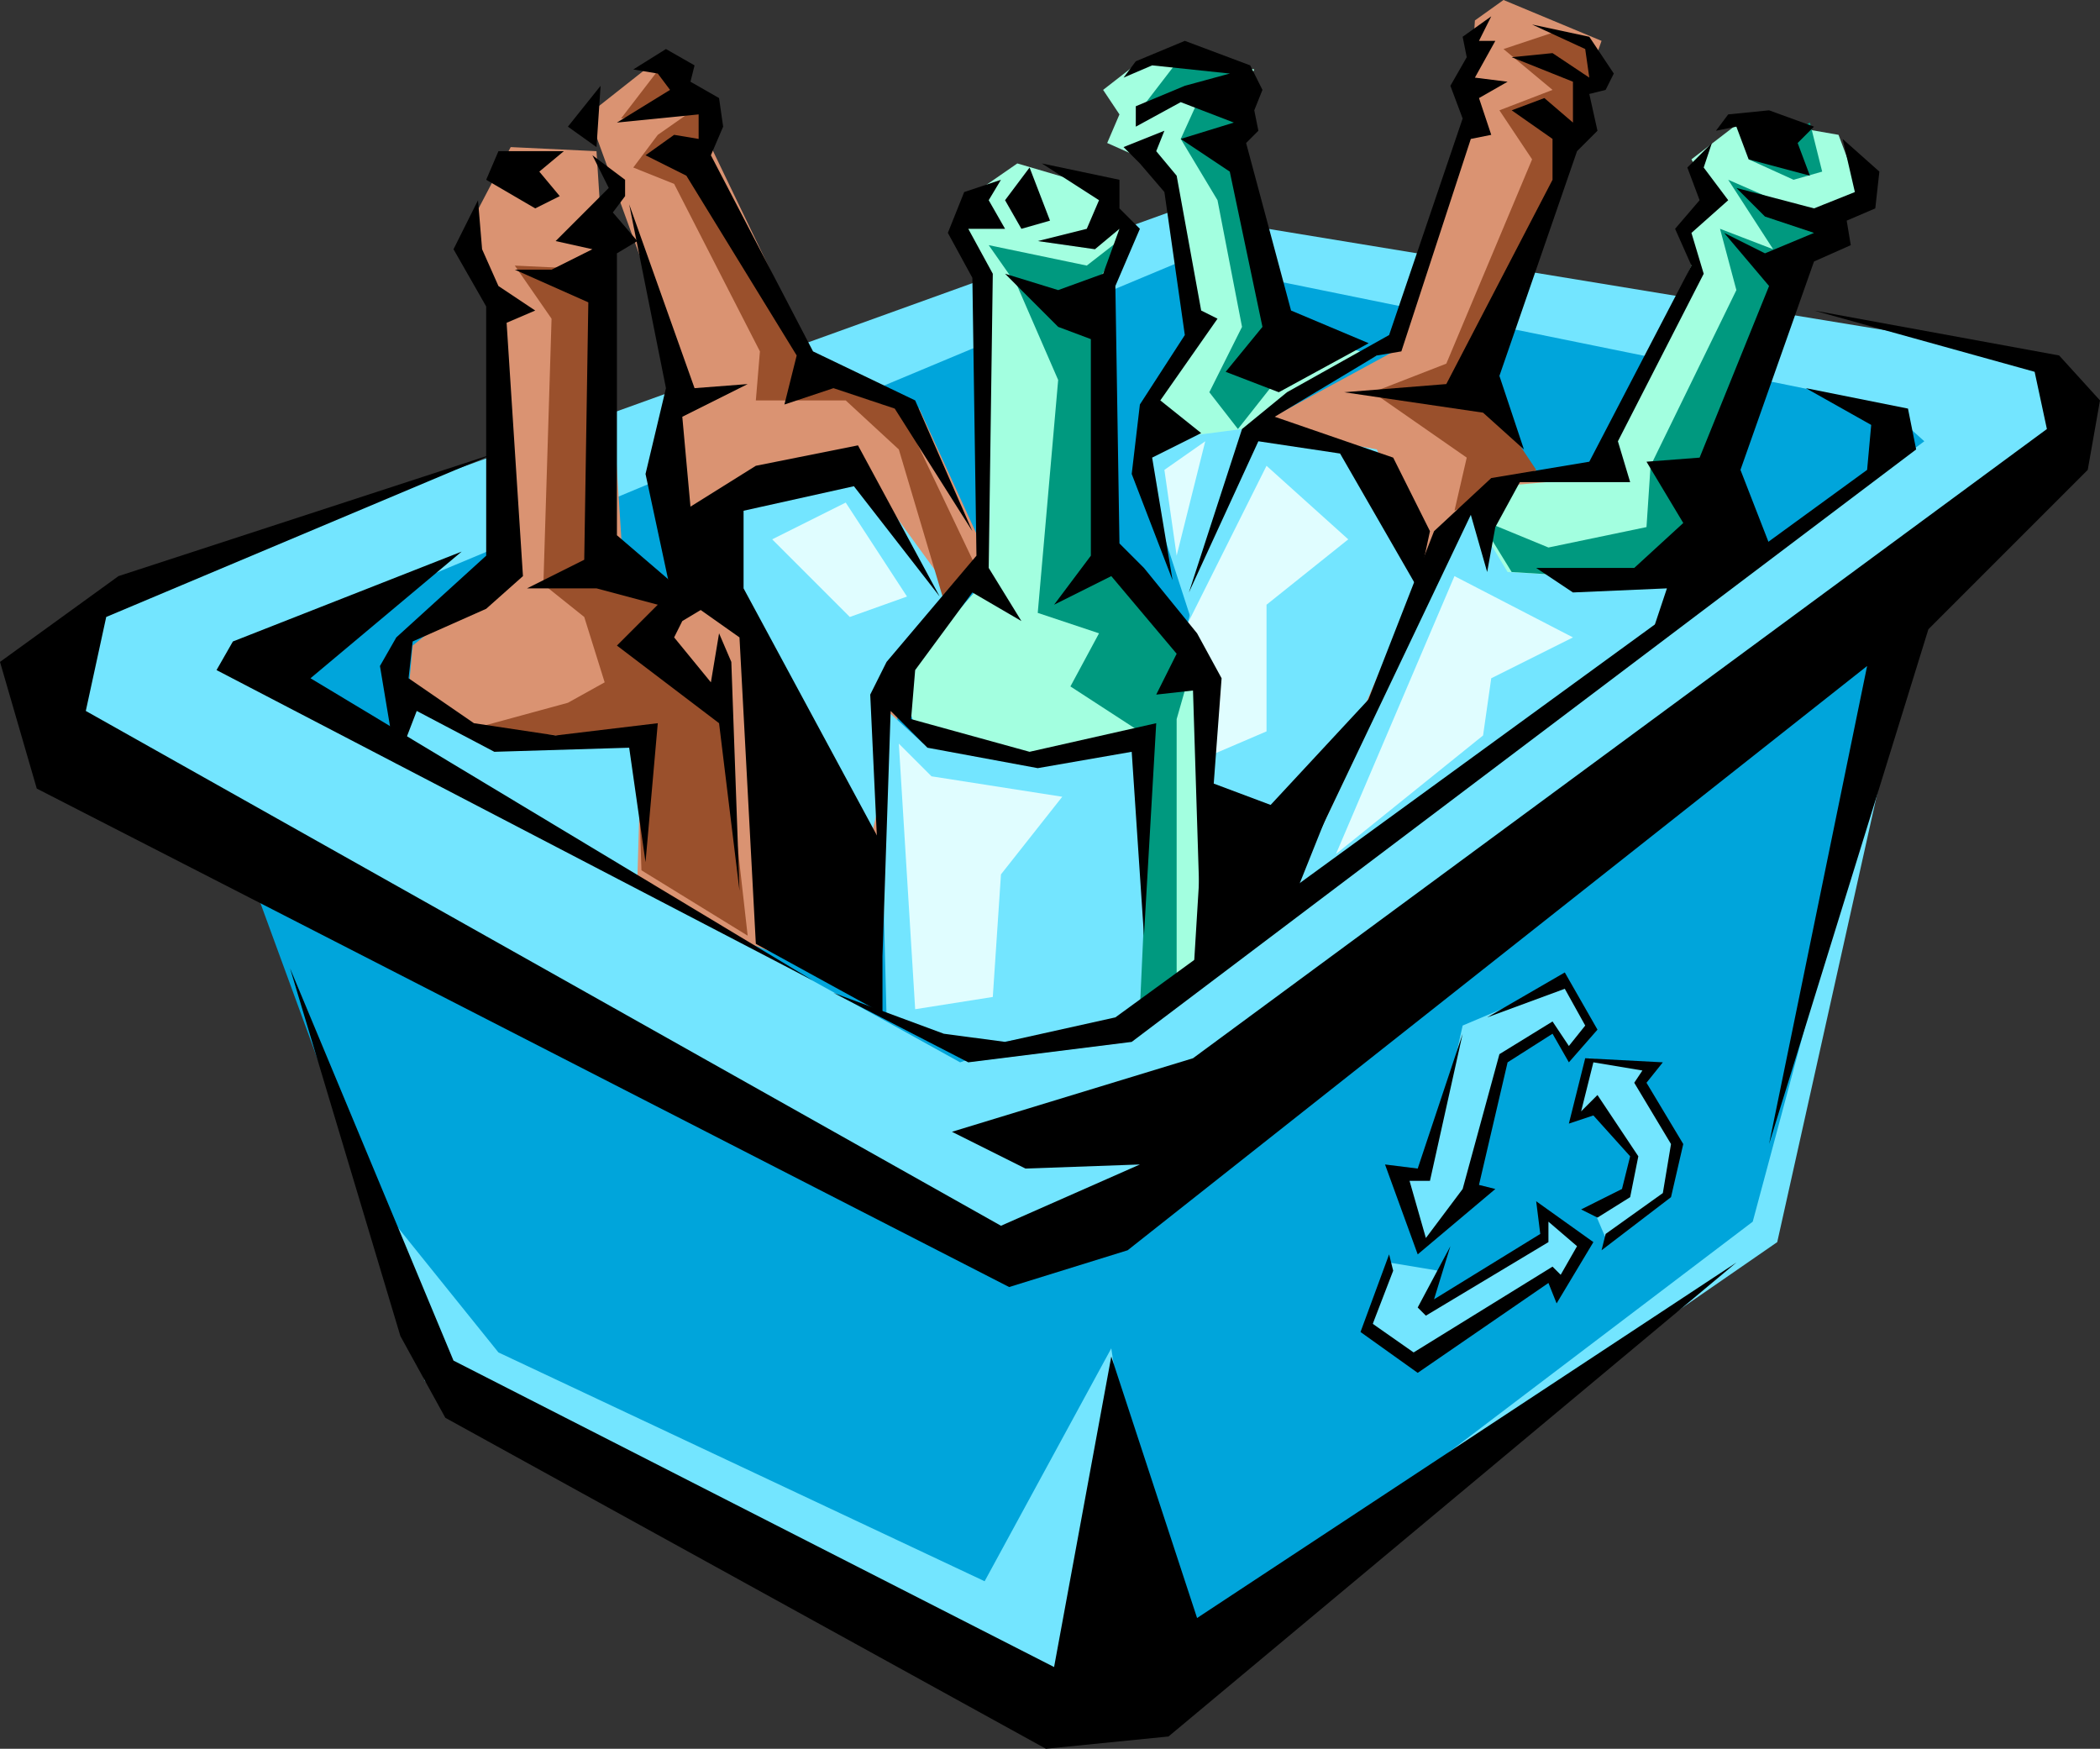 <svg xmlns="http://www.w3.org/2000/svg" width="514" height="428" version="1.2"><rect width="100%" height="100%" fill="#333333" stroke="none"/><g fill="none" fill-rule="evenodd" stroke-linecap="square" stroke-linejoin="bevel" font-family="'Sans Serif'" font-size="12.5" font-weight="400"><path fill="#73e5ff" d="m28 145 258-93 213 35 8 23-37 37-35 157-165 114-166-80-44-136-45-19-1-16 14-22"/><path fill="#00a5db" d="m63 219 26 71 33 41 119 56 31-57 12 79 145-110 40-149-188 134v16l-26 12-192-93"/><path fill="#00a5db" d="m114 193-57-32 232-97 172 35 10 9-179 132-57 20-121-67"/><path fill="#da9372" d="m361 5 7-5 24 10-31 87 19 23-63 92-9-108 35-19 17-57v-7l1-16M146 37l-21-1-11 21 8 15 5 65-26 21-1 11 58 48 23 13 34 13 5-72 21-36-16-35-24-8-38-79-19 15 24 66-6 17 3 30-12 5-7-109"/><path fill="#a3ffe0" d="m266 45-17-5-13 9-2 7 6 13 2 72-22 25 4 12 35 10 19-5-4 67 23-11 3-72-28-35-2-58 8-17-12-12"/><path fill="#a3ffe0" d="m290 13-11 2-9 7 4 6-3 7 9 4 5 7 9 35-12 19-1 19 10 29 17-45 29-16-20-5-19-48 7-4-2-5 4-8-17-4m137 16-13 10 5 9-6 9 1 8-24 52-23 2-55 108 110-91v-20l20-54 7-4v-7l7-2-6-16-23-4"/><path fill="#73e5ff" d="m101 169-2 13 57 33 1-34-38 1-18-13m114 3 2 77 17 8 35-6 12-4-2-68-26 7-27-4-11-10"/><path fill="#73e5ff" d="m174 135 7-15 30-5 24 33-19 20 2 17-8 33-8 2-14-54-15-23v-3l1-5m129-27 7-3 27 5 12 28-34 79-19-11-2-48-4-3 13-47m57 17 9 15 49 3-106 84 48-102"/><path fill="#73e5ff" d="m280 116 12 37 12-48-23 3-1 8m104 124-26 11-8 36h-8l6 18 11-12 8-34 13-7 4 5 5-5-5-12m20 21-15-2-3 14 5-2 9 12-2 8-8 5 3 7 15-10 2-12-9-16 3-4m-26 35v6l-28 18 2-9-12-2-4 15 10 9 33-21 3 4 6-12-10-8"/><path fill="#00997f" d="m249 70 10 23-5 57 15 5-7 13 20 13-3 66 9-5v-66l4-14-20-25-5-65 8-14-9 7-24-5 7 10m179-31 11 5 7-2-3-12-15 9m-5 5 23 10-6 10-21 60-17 18-32-2-8-13 17 7 24-5 1-15 21-43-4-15 13 5-11-17M289 34l9 15 6 31-8 16 7 9 15-19-19-52 5-4-6-6 6-5-15-5-10 13 15-4-5 11"/><path fill="#9a502c" d="m126 65 9 13-2 65 10 8 5 16-9 5-22 6 39 4 1 31 26 16-7-62-6 1-11-9 7-9-18-16-1-68-21-1m36-49-10 13 19-3-10 7-6 8 10 4 21 41-1 12h22l13 12 11 37 8-8-20-42-22-8-26-50 4-15-13-8m206-4 12-4 10 3 2 7-5 5 1 7-24 67 12 18-20 10 3-13-23-16 18-7 21-50-8-12 13-5-12-10"/><path fill="#000" d="m245 44-9 3-4 10 6 11 1 68-22 26-4 8 3 64 2-60 9 9 27 5 23-4 3 45 3-52-31 7-29-8 1-12 14-19 12 7-8-13 1-72-6-11h9l-4-7 3-5m198-1-15-4-3-8-5 1 3-4 10-1 11 4-4 4 3 8"/><path fill="#000" d="m444 76 60 11 10 11-3 17-39 39-39 126 24-117-181 143-29 9L9 193l-9-31 29-21 92-30-95 40-5 23 224 126 34-15-28 1-18-9 59-18 209-154-3-14-54-15"/><path fill="#000" d="m71 237 27 90 11 20 147 81 30-3 139-116-132 87-21-64-14 76-147-75-40-96m74-199 8 6v4l-3 4 6 7-5 3v69l21 18-5 3-2 4 9 11 2-12 3 7 2 56-5-41-25-19 10-10-15-4h-17l14-7 1-63-18-8h9l10-5-9-2 13-13-4-8"/><path fill="#000" d="m117 49-6 12 8 14v61l-22 20-4 7 4 24 5-13 19 10 33-1 4 28 3-34-25 3-20-3-16-11 1-9 18-8 9-8-4-62 7-3-9-6-4-9-1-12"/><path fill="#000" d="m113 135-56 22-4 7 146 76-123-74 37-31m42-118 8-5 7 4-1 4 7 4 1 7-3 7 25 48 25 12 14 32-19-30-15-5-12 4 3-12-27-44-10-5 7-5 6 1v-6l-20 2 13-8-3-4-6-1"/><path fill="#000" d="m154 50 16 45 13-1-16 8 2 22 16-10 25-5 20 37-21-27-27 6v19l34 63v41l-31-17-4-75-17-12-6-28 5-21-9-45m297-16 9 8-1 9-7 3 1 6-9 4-18 51 7 18-29 23 4-12-23 1-9-6h24l12-11-9-15 13-1 17-42-11-13 10 5 12-5-12-4-7-7 19 5 10-4-3-13"/><path fill="#000" d="m419 35-6 6 3 8-6 7 4 9-25 48-24 4-14 13-32 82 41-86 4 14 2-11 6-11h27l-3-10 21-41-3-10 9-8-6-8 2-6"/><path fill="#000" d="m375 6 14 3 6 9-2 4-4 1 2 9-5 5-19 55 6 18-10-9-34-5 25-2 26-50V34l-10-7 8-3 7 6V20l-15-6 10-1 9 6-1-7-13-6"/><path fill="#000" d="m365 4-7 5 1 5-4 7 3 8-18 53-25 14-11 9-13 40 17-37 20 3 19 33 3-14-9-18-29-10 25-15 6-1 17-52 5-1-3-9 7-4-8-1 5-9h-4l3-6"/><path fill="#000" d="m335 84-19-8-11-41 3-3-1-5 2-5-3-6-16-6-12 5-3 4 7-3 19 2-11 3-12 5v5l11-6 13 5-13 4 12 8 8 38-9 11 13 5 22-12"/><path fill="#000" d="m279 40 6 7 5 35-11 17-2 17 10 26-5-30 12-6-10-8 14-20-4-2-6-33-5-6 2-5-10 4 4 4m79 213-11 33-8-1 8 22 19-16-4-1 7-30 11-7 4 7 7-8-8-14-19 11 19-7 5 9-4 5-4-6-13 8-9 33-9 12-4-14h5l8-36"/><path fill="#000" d="m340 307-7 19 14 10 32-22 2 5 9-15-14-10 1 8-26 16 4-13-8 15 2 2 30-18v-5l7 6-4 7-2-2-34 21-10-7 5-13-1-4m48-48-4 16 6-2 9 10-2 8-10 5 4 2 8-5 2-10-10-15-4 4 3-12 12 2-2 3 9 15-2 12-14 10-1 4 17-13 3-13-9-15 4-5-19-1M138 37h-16l-3 7 12 7 6-3-5-6 6-5m9-16-8 10 7 5 1-15m105 20-6 8 4 7 7-2-5-13m43 150 16 6 26-28-20 50-25 21 3-49"/><path fill="#e0fdff" d="m220 182 8 8 32 5-15 19-2 30-19 3-4-65m-31-50 19 19 14-5-15-23-18 9m121-18-20 40 6 31 14-6v-31l20-16-20-18m46 27-29 68 36-29 2-14 20-10-29-15m-61-33-10 7 3 21 7-28"/><path fill="#000" d="m246 67 13 4 11-4 4-11-6 5-14-2 12-3 3-7-14-9 19 4v7l5 5-6 14 1 63 6 6 13 16 6 11-5 67-2-64-9 1 5-10-16-19-14 7 9-12V83l-8-3-13-13"/><path fill="#000" d="m204 243 33 17 40-5 192-145-2-10-25-5 16 9-1 11-184 134-27 6-15-2-27-10"/></g></svg>
